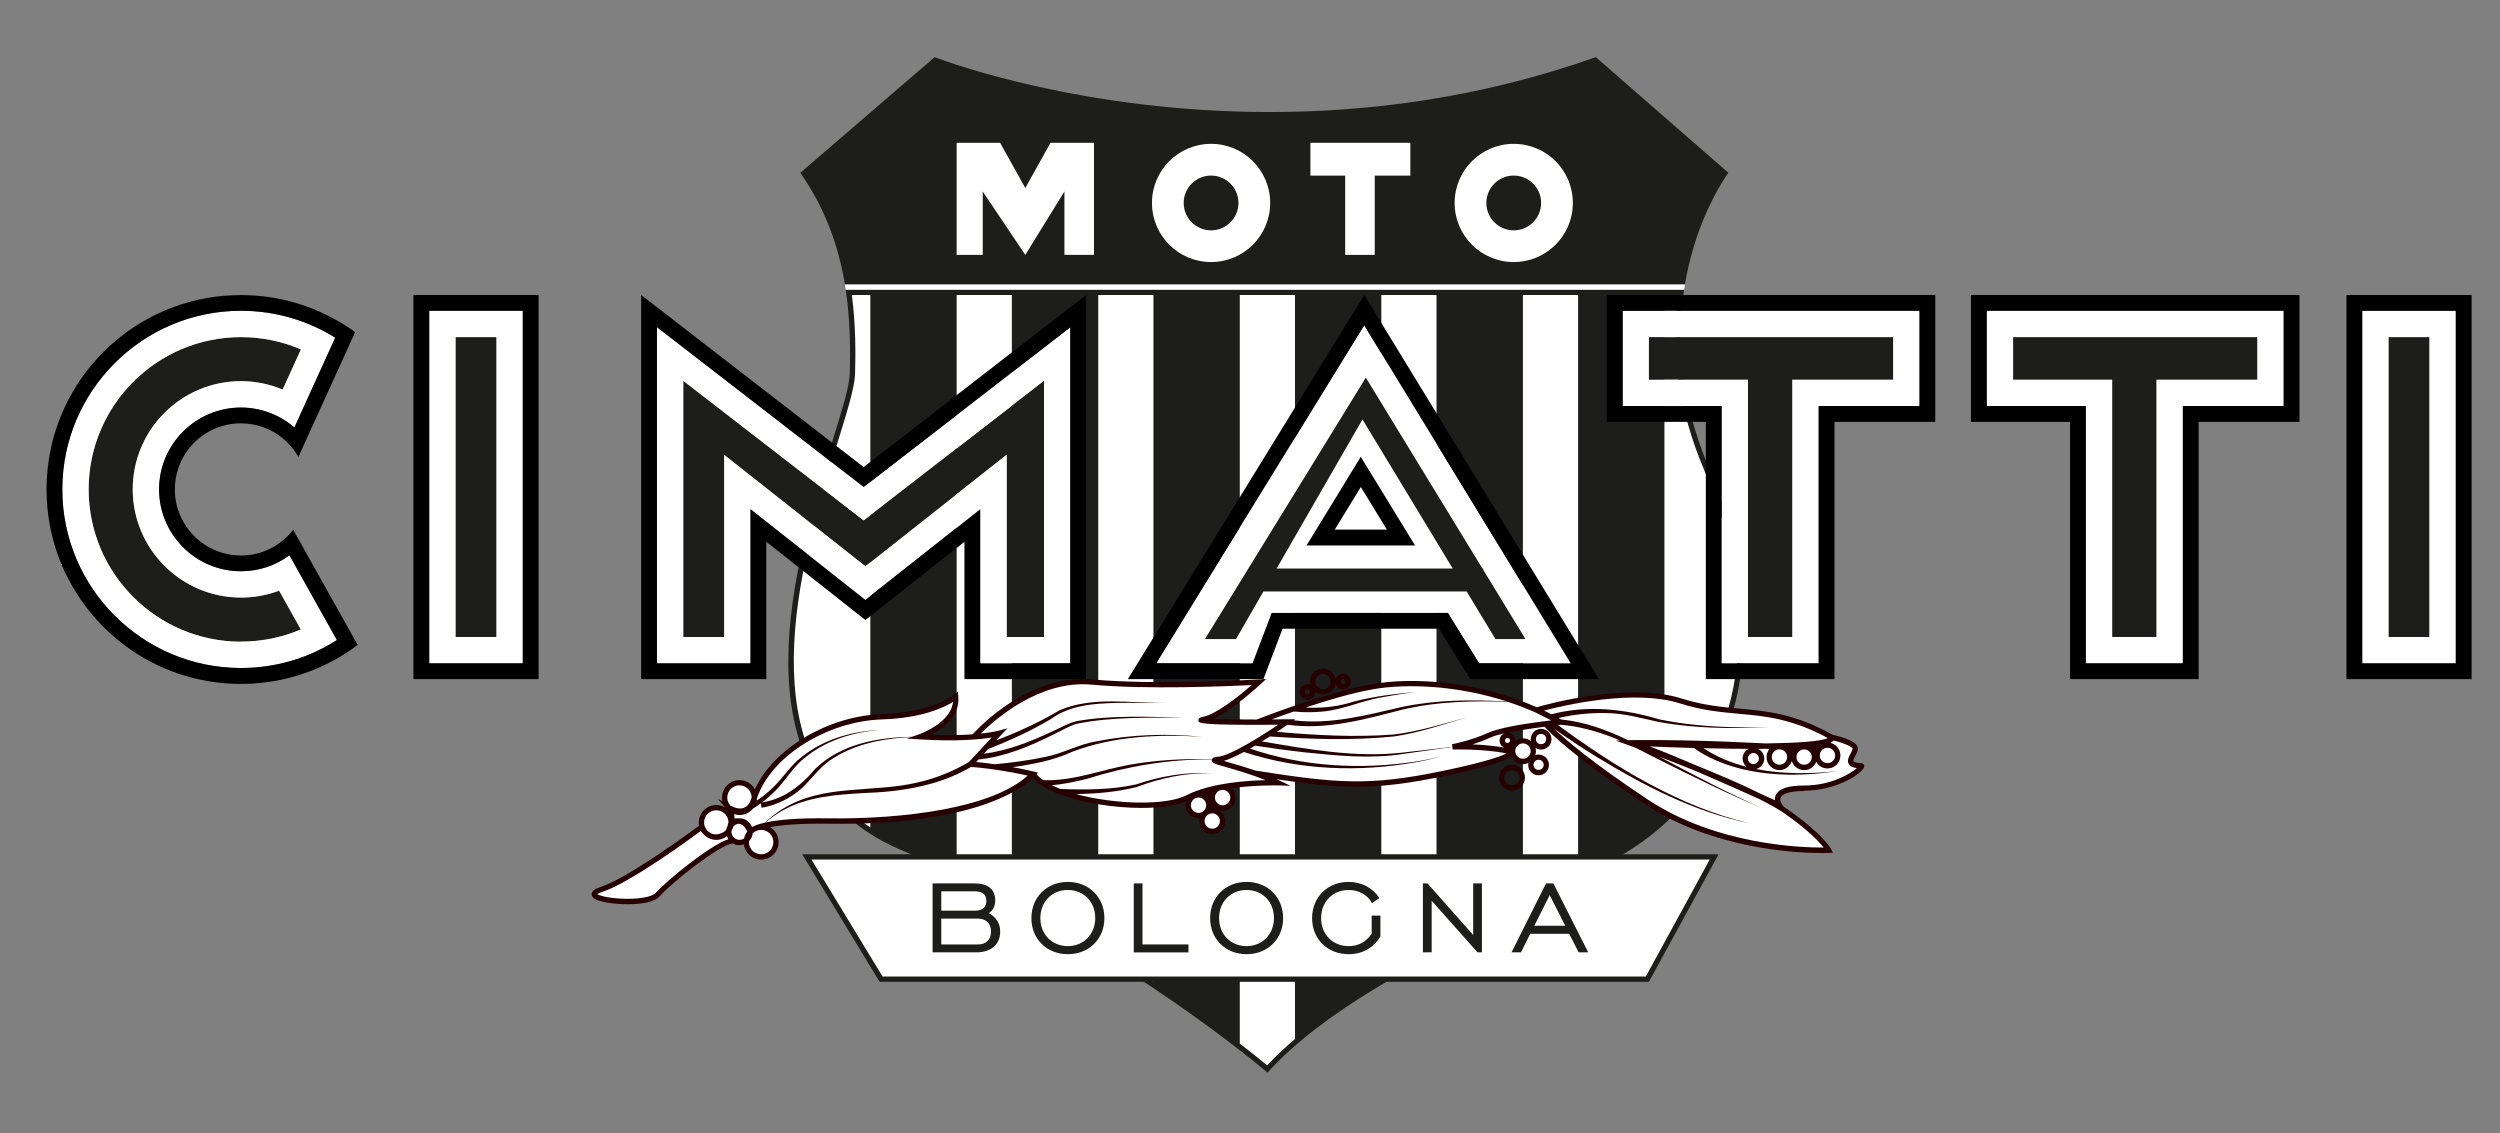 <?xml version="1.0" encoding="UTF-8"?>
<svg id="Livello_1" xmlns="http://www.w3.org/2000/svg" version="1.1" viewBox="0 0 474.62 215.17">
  <rect x="0" y="0" width="474.62" height="215.17" fill="#808080" stroke="none"/>
  <!-- Generator: Adobe Illustrator 29.0.0, SVG Export Plug-In . SVG Version: 2.1.0 Build 186)  -->
  <defs>
    <style>
      .st0 {
        fill: none;
      }

      .st1 {
        fill: #1d1d1b;
      }

      .st2 {
        fill: #260000;
      }

      .st3 {
        fill: #fff;
      }
    </style>
  </defs>
  <path class="st1" d="M177.43,10.85c2.98,1.13,28.51,10.42,63.61,10.42,18.6,0,39.89-2.61,61.92-10.42l25.17,21.95c-1.03,1.45-4.63,6.89-6.98,15.43-.48,1.74-.92,3.67-1.27,5.78h-159.47c-1.18-7.07-3.62-14.3-8.48-21.2l25.5-21.95Z"/>
  <path class="st1" d="M324.38,88.69c-5.62-13.25-5.96-24.89-4.66-33.69h-159.16c.83,5.53.91,10.95.76,16.02-.07,2.38-1.48,6.9-3.26,12.63-6.91,22.25-19.77,63.67,12.85,77.65,38.63,16.56,66.22,39.37,69.72,42.33,10.66-11.75,28.21-20.68,45.18-29.33,8.94-4.55,17.39-8.85,24.23-13.3,21.43-13.93,27.06-42.32,14.33-72.32Z"/>
  <path class="st3" d="M299.6,56v110c-3.33,1.82-6.85,3.65-10.48,5.51V56h10.48Z"/>
  <path class="st3" d="M272.72,56v123.95c-3.58,1.9-7.09,3.85-10.48,5.87V56h10.48Z"/>
  <path class="st3" d="M218.98,56v130.39c-3.21-2.14-6.71-4.39-10.48-6.69V56h10.48Z"/>
  <path class="st3" d="M192.1,56v114.35c-3.37-1.79-6.86-3.56-10.48-5.29V56h10.48Z"/>
  <path class="st3" d="M159.03,83.94c1.8-5.8,3.22-10.39,3.3-12.9.11-3.73.16-9.24-.61-15.04h3.51v101.09c-23.93-16.03-12.53-52.75-6.2-73.15Z"/>
  <path class="st3" d="M240.56,202.25c-1.01-.84-2.77-2.27-5.19-4.14V56h10.48v141.25c-1.89,1.61-3.67,3.27-5.29,5Z"/>
  <path class="st3" d="M315.99,155.03V56h2.59c-1.41,10.98.23,22.1,4.89,33.08,11.12,26.21,8.04,51.13-7.47,65.95Z"/>
  <path class="st3" d="M229.92,27.31c-6.2,0-11.22,5.02-11.22,11.22s5.02,11.22,11.22,11.22,11.22-5.02,11.22-11.22-5.02-11.22-11.22-11.22ZM229.92,43.73c-2.87,0-5.2-2.33-5.2-5.2s2.33-5.2,5.2-5.2,5.2,2.33,5.2,5.2-2.33,5.2-5.2,5.2Z"/>
  <path class="st3" d="M287.38,27.31c-6.2,0-11.22,5.02-11.22,11.22s5.02,11.22,11.22,11.22,11.22-5.02,11.22-11.22-5.02-11.22-11.22-11.22ZM287.38,43.73c-2.87,0-5.2-2.33-5.2-5.2s2.33-5.2,5.2-5.2,5.2,2.33,5.2,5.2-2.33,5.2-5.2,5.2Z"/>
  <polygon class="st3" points="181.62 48.39 181.62 27.11 189.87 27.11 194.65 35.69 199.44 27.11 207.69 27.11 207.69 48.39 202.08 48.39 202.08 36.35 194.65 48.39 186.57 36.35 186.57 48.39 181.62 48.39"/>
  <polygon class="st3" points="248.78 27.11 267.75 27.11 267.75 33.34 260.99 33.34 260.99 48.39 255.38 48.39 255.38 33.34 248.78 33.34 248.78 27.11"/>
  <g>
    <polygon class="st0" points="253.39 100.55 263.3 100.55 258.35 92.47 253.39 100.55"/>
    <rect class="st1" x="453.46" y="64" width="7.76" height="56.93"/>
    <polygon class="st1" points="400.99 72.09 400.99 80.09 400.99 120.93 409.41 120.93 409.41 80.09 409.41 72.09 417.41 72.09 428.55 72.09 428.55 64 382.18 64 382.18 72.09 392.99 72.09 400.99 72.09"/>
    <rect class="st1" x="374.18" y="56" height="24.09"/>
    <polygon class="st1" points="331.85 72.09 331.85 80.09 331.85 120.93 340.27 120.93 340.27 80.09 340.27 72.09 348.27 72.09 359.42 72.09 359.42 64 313.04 64 313.04 72.09 323.85 72.09 331.85 72.09"/>
    <path class="st1" d="M228.44,120.93h5.9l1.67-4.41,1.96-5.16h39.67l2.35,3.78,3.59,5.79h5.71l-30.32-49.63-30.54,49.63ZM270.12,96.37l7.46,12.18h-38.46l7.46-12.18,4.95-8.09,6.82-11.14,6.82,11.14,4.95,8.09Z"/>
    <polygon class="st1" points="159.07 95 129.72 72.3 129.72 120.93 137.48 120.93 137.48 102.86 137.48 86.35 150.44 96.58 164.29 107.52 178.14 96.58 191.1 86.35 191.1 102.86 191.1 120.93 198.2 120.93 198.2 72.3 168.85 95 163.96 98.78 159.07 95"/>
    <rect class="st1" x="86.49" y="64" width="7.76" height="56.93"/>
    <path class="st1" d="M26.6,61.34c-1.01.62-2,1.28-2.94,1.99.47-.35.96-.7,1.45-1.03.49-.33.99-.65,1.5-.96Z"/>
    <path class="st1" d="M34.77,57.66c-1.16.36-2.29.77-3.39,1.24.55-.23,1.11-.45,1.68-.66s1.14-.4,1.71-.58Z"/>
    <path class="st1" d="M22.26,64.43c.46-.38.92-.74,1.39-1.1-1.89,1.42-3.65,3.01-5.24,4.76.4-.44.8-.86,1.22-1.28.83-.83,1.71-1.63,2.62-2.38Z"/>
    <path class="st1" d="M45.74,113.45c-11.33,0-20.54-9.21-20.54-20.54s9.21-20.54,20.54-20.54c2.76,0,5.45.56,7.92,1.6l3.47-7.63c-3.57-1.54-7.42-2.33-11.39-2.33-15.94,0-28.91,12.97-28.91,28.91s12.97,28.91,28.91,28.91c3.97,0,7.81-.79,11.37-2.31l-4.12-7.36c-2.28.86-4.73,1.31-7.25,1.31Z"/>
    <path class="st1" d="M14.18,73.77c.31-.51.63-1.01.96-1.5-.99,1.47-1.89,3.02-2.66,4.63.26-.54.53-1.07.82-1.59s.58-1.04.89-1.55Z"/>
    <path class="st1" d="M18.42,68.09c-.79.87-1.55,1.79-2.26,2.73.35-.47.72-.94,1.1-1.39.38-.46.76-.9,1.16-1.34Z"/>
    <path class="st1" d="M10,83.68c.15-.59.32-1.17.5-1.75-.54,1.73-.95,3.52-1.23,5.35.09-.61.2-1.22.32-1.82.12-.6.26-1.2.41-1.79Z"/>
    <polygon class="st3" points="445.46 128.93 445.46 128.93 469.23 128.93 469.23 128.93 469.23 128.93 445.46 128.93"/>
    <path class="st3" d="M448.46,125.93h17.76V59h-17.76v66.93ZM453.46,64h7.76v56.93h-7.76v-56.93Z"/>
    <rect class="st3" x="392.99" y="128.93" width="24.42" height="0"/>
    <path class="st3" d="M395.99,77.09v48.84h18.42v-48.84h19.14v-18.09h-56.37v18.09h18.81ZM382.18,64h46.37v8.09h-19.14v48.84h-8.42v-48.84h-18.81v-8.09Z"/>
    <polygon class="st3" points="323.85 128.93 323.85 128.93 348.27 128.93 348.27 128.93 348.27 128.93 323.85 128.93"/>
    <path class="st3" d="M326.85,77.09v48.84h18.42v-48.84h19.14v-18.09h-56.37v18.09h18.81ZM313.04,64h46.37v8.09h-19.14v48.84h-8.42v-48.84h-18.81v-8.09Z"/>
    <polygon class="st3" points="279.14 128.93 279.14 128.93 303.56 128.93 303.56 128.93 279.14 128.93 279.14 128.93"/>
    <polygon class="st3" points="243.49 119.36 239.86 128.93 214.12 128.93 214.12 128.93 239.86 128.93 243.49 119.36 273.2 119.36 276.88 125.3 273.2 119.36 243.49 119.36"/>
    <polygon class="st3" points="253.39 100.55 258.35 92.47 263.3 100.55 258.35 92.47 253.39 100.55"/>
    <path class="st3" d="M219.49,125.93h18.3l2.9-7.63.73-1.94h33.44l.88,1.42,5.06,8.15h17.4l-39.21-64.19-39.5,64.19Z"/>
    <path class="st3" d="M251.52,88.29l-4.95,8.09-7.46,12.18h38.46l-7.46-12.18-4.95-8.09-6.82-11.14-6.82,11.14ZM265.85,98.99l2.8,4.57h-20.61l2.8-4.57,4.95-8.09,2.56-4.18,2.56,4.18,4.95,8.09Z"/>
    <rect class="st3" x="206.2" y="56" width="0" height="72.93"/>
    <rect class="st3" x="145.48" y="102.86" width="0" height="26.07"/>
    <path class="st3" d="M163.96,92.46l-1.84-1.42-37.41-28.93v63.82h17.76v-29.26l4.86,3.84,16.95,13.38,16.95-13.38,4.86-3.84v29.26h17.1v-63.82l-37.41,28.93-1.84,1.42ZM198.2,72.3v48.63h-7.1v-34.58l-12.96,10.23-13.85,10.94-13.85-10.94-12.96-10.23v34.58h-7.76v-48.63l29.35,22.7,4.89,3.79,4.89-3.79,29.35-22.7Z"/>
    <rect class="st3" x="78.49" y="128.93" width="23.76" height="0"/>
    <path class="st3" d="M99.25,59h-17.76v66.93h17.76V59ZM94.25,120.93h-7.76v-56.93h7.76v56.93Z"/>
    <path class="st3" d="M18.42,117.73c.79.87,1.63,1.71,2.5,2.5-.87-.79-1.71-1.63-2.5-2.5Z"/>
    <path class="st3" d="M8.83,92.91c0,8.92,3.16,17.1,8.43,23.48-5.27-6.38-8.43-14.56-8.43-23.48h0Z"/>
    <path class="st3" d="M56.22,86.03c-.3-.45-.63-.89-.98-1.3.35.41.68.84.98,1.3Z"/>
    <path class="st3" d="M23.66,122.49c-.95-.71-1.86-1.46-2.73-2.26.87.79,1.79,1.55,2.73,2.26Z"/>
    <path class="st3" d="M33.2,92.91h0c0-6.93,5.61-12.54,12.54-12.54,2.92,0,5.61,1,7.74,2.68-2.13-1.68-4.82-2.68-7.74-2.68-6.93,0-12.54,5.61-12.54,12.54Z"/>
    <path class="st3" d="M67.91,122.42h0c-2.31,1.74-4.84,3.22-7.53,4.38,2.69-1.16,5.22-2.64,7.53-4.38Z"/>
    <path class="st3" d="M54.69,84.13c-.38-.39-.78-.75-1.21-1.09.43.34.83.7,1.21,1.09Z"/>
    <polygon class="st3" points="56.65 86.73 56.65 86.72 67.42 63.04 67.42 63.04 56.65 86.72 56.65 86.73"/>
    <path class="st3" d="M45.74,108.45c-8.57,0-15.54-6.97-15.54-15.54s6.97-15.54,15.54-15.54c3.77,0,7.36,1.38,10.15,3.78l7.75-17.04c-5.37-3.35-11.51-5.11-17.9-5.11-18.7,0-33.91,15.21-33.91,33.91s15.21,33.91,33.91,33.91c6.54,0,12.78-1.83,18.22-5.31l-9.01-16.09c-2.64,1.96-5.84,3.03-9.21,3.03ZM45.74,121.82c-15.94,0-28.91-12.97-28.91-28.91s12.97-28.91,28.91-28.91c3.97,0,7.82.8,11.39,2.33l-3.47,7.63c-2.47-1.04-5.16-1.6-7.92-1.6-11.33,0-20.54,9.21-20.54,20.54s9.21,20.54,20.54,20.54c2.52,0,4.97-.45,7.25-1.31l4.12,7.36c-3.56,1.53-7.4,2.31-11.37,2.31Z"/>
    <rect x="445.46" y="56" height="72.93"/>
    <rect x="445.46" y="56" height="72.93"/>
    <rect x="469.23" y="56" width="0" height="72.93"/>
    <path d="M469.23,56h-23.76v72.93h23.76V56ZM466.23,125.93h-17.76V59h17.76v66.93Z"/>
    <rect x="392.99" y="80.09" width="0" height="48.84"/>
    <rect x="392.99" y="80.09" width="0" height="48.84"/>
    <path d="M374.18,80.09h18.81v48.84h24.42v-48.84h19.14v-24.09h-62.37v24.09ZM377.18,59h56.37v18.09h-19.14v48.84h-18.42v-48.84h-18.81v-18.09Z"/>
    <rect x="323.85" y="80.09" height="48.84"/>
    <rect x="305.04" y="56" width="0" height="24.09"/>
    <rect x="323.85" y="80.09" height="48.84"/>
    <rect x="305.04" y="56" width="0" height="24.09"/>
    <rect x="348.27" y="80.09" height="48.84"/>
    <path d="M305.04,80.09h18.81v48.84h24.42v-48.84h19.14v-24.09h-62.37v24.09ZM308.04,59h56.37v18.09h-19.14v48.84h-18.42v-48.84h-18.81v-18.09Z"/>
    <polygon points="279.14 128.93 279.14 128.93 276.88 125.3 279.14 128.93"/>
    <polygon points="259.01 56 303.56 128.93 303.56 128.93 259.01 56"/>
    <polygon points="214.12 128.93 214.12 128.93 259.01 56 214.12 128.93"/>
    <polygon points="273.2 119.36 276.88 125.3 279.14 128.93 279.14 128.93 273.2 119.36"/>
    <path d="M214.12,128.93h25.74l3.63-9.57h29.7l5.94,9.57h24.42l-44.55-72.93-44.88,72.93ZM280.8,125.93l-5.06-8.15-.88-1.42h-33.44l-.73,1.94-2.9,7.63h-18.3l39.5-64.19,39.21,64.19h-17.4Z"/>
    <path d="M255.79,90.9l-4.95,8.09-2.8,4.57h20.61l-2.8-4.57-4.95-8.09-2.56-4.18-2.56,4.18ZM263.3,100.55h-9.9l4.95-8.09,4.95,8.09Z"/>
    <polygon points="206.2 56 163.96 88.67 206.2 56 206.2 56"/>
    <polygon points="145.48 102.86 164.29 117.71 145.48 102.86 145.48 102.86"/>
    <path d="M163.96,88.67l-42.24-32.67v72.93h23.76v-26.07h0s0,0,0,0l18.81,14.85,18.81-14.85v26.07h23.1V56l-42.24,32.67ZM203.2,125.93h-17.1v-29.26l-4.86,3.84-16.95,13.38-16.95-13.38-4.86-3.84v29.26h-17.76v-63.82l37.41,28.93,1.84,1.42,1.84-1.42,37.41-28.93v63.82Z"/>
    <rect x="78.49" y="56" width="0" height="72.93"/>
    <path d="M78.49,128.93h23.76V56h-23.76v72.93ZM81.49,59h17.76v66.93h-17.76V59Z"/>
    <path d="M67.42,63.04c-1.14-.83-2.33-1.6-3.57-2.29,1.23.7,2.43,1.46,3.57,2.29h0Z"/>
    <path d="M57.34,57.86c2.28.75,4.46,1.73,6.52,2.89-2.06-1.16-4.24-2.13-6.52-2.89Z"/>
    <path d="M54.56,57.06c.94.23,1.87.5,2.78.8-.91-.3-1.84-.57-2.78-.8Z"/>
    <path d="M55.67,100.55c-2.29,2.97-5.88,4.9-9.93,4.9-6.93,0-12.54-5.61-12.54-12.54h0c0,6.93,5.61,12.54,12.54,12.54,4.05,0,7.63-1.92,9.93-4.9l12.24,21.87h0l-12.24-21.87Z"/>
    <path d="M33.05,58.24c-.57.21-1.12.43-1.68.66-1.66.7-3.25,1.52-4.77,2.44-.51.31-1.01.63-1.5.96,2.45-1.66,5.12-3.03,7.95-4.06Z"/>
    <path d="M17.26,69.43c-.38.46-.74.92-1.1,1.39s-.7.96-1.03,1.45c-.33.49-.65.99-.96,1.5.92-1.52,1.96-2.97,3.08-4.34Z"/>
    <path d="M19.64,66.81c-.42.42-.82.84-1.22,1.28-.4.44-.78.88-1.16,1.34.75-.91,1.55-1.79,2.38-2.62Z"/>
    <path d="M45.74,56c3.04,0,5.99.37,8.81,1.06-2.82-.69-5.78-1.06-8.81-1.06-3.82,0-7.51.58-10.98,1.66-.58.18-1.15.37-1.71.58,3.96-1.45,8.23-2.24,12.69-2.24Z"/>
    <path d="M9.26,87.29c-.28,1.83-.43,3.71-.43,5.62h0c0-2.55.26-5.04.75-7.44-.12.6-.23,1.21-.32,1.82Z"/>
    <path d="M13.29,75.32c-.28.52-.56,1.05-.82,1.59-.78,1.61-1.44,3.29-1.98,5.03-.18.58-.35,1.16-.5,1.75.76-2.95,1.87-5.75,3.29-8.37Z"/>
    <path d="M25.11,62.3c-.49.33-.97.67-1.45,1.03s-.94.72-1.39,1.1c.91-.75,1.86-1.46,2.84-2.12Z"/>
    <path d="M45.74,105.45c-6.93,0-12.54-5.61-12.54-12.54h0c0-6.93,5.61-12.54,12.54-12.54,2.92,0,5.61,1,7.74,2.68.43.34.83.7,1.21,1.09.19.19.37.39.55.6.35.41.68.84.98,1.3.15.23.29.46.43.7,0,0,0,0,0,0l10.77-23.68c-1.14-.83-2.33-1.6-3.57-2.29-2.06-1.16-4.24-2.13-6.52-2.89-.91-.3-1.84-.57-2.78-.8-2.82-.69-5.78-1.06-8.81-1.06-4.46,0-8.73.79-12.69,2.24-2.83,1.03-5.49,2.41-7.95,4.06-.98.66-1.93,1.37-2.84,2.12s-1.79,1.55-2.62,2.38c-.83.83-1.63,1.71-2.38,2.62-1.13,1.37-2.16,2.82-3.08,4.34-.31.51-.6,1.02-.89,1.55-1.42,2.61-2.53,5.42-3.29,8.37-.15.59-.29,1.18-.41,1.79-.49,2.4-.75,4.89-.75,7.44,0,8.92,3.16,17.1,8.43,23.48.38.46.76.9,1.16,1.34.79.87,1.63,1.71,2.5,2.5.87.79,1.79,1.55,2.73,2.26,6.16,4.61,13.8,7.33,22.08,7.33,5.2,0,10.15-1.08,14.63-3.02,2.69-1.16,5.22-2.64,7.53-4.38l-12.24-21.87c-2.29,2.97-5.88,4.9-9.93,4.9ZM45.74,126.82c-18.7,0-33.91-15.21-33.91-33.91s15.21-33.91,33.91-33.91c6.39,0,12.53,1.76,17.9,5.11l-7.75,17.04c-2.78-2.4-6.37-3.78-10.15-3.78-8.57,0-15.54,6.97-15.54,15.54s6.97,15.54,15.54,15.54c3.38,0,6.58-1.07,9.21-3.03l9.01,16.09c-5.44,3.48-11.69,5.31-18.22,5.31Z"/>
    <path class="st1" d="M283.9,121.32h5.71l-8.01-13.12v-.26h-.16l-22.14-36.25-30.54,49.63h5.9l5.2-9.03h38.58l5.47,9.03ZM242.36,107.94l16.3-28.31,17.14,28.31h-33.44Z"/>
  </g>
  <g>
    <path class="st2" d="M152.29,150.66s.87.49.87.49c2.81-4.01,8.16-4.42,12.68-4.9,4.76-.55,9.71-1.17,13.95-3.58-4.31,2.26-9.22,2.7-13.99,3.08-4.78.34-10.31.58-13.5,4.9Z"/>
    <path class="st2" d="M248.21,132.84c.82,0,1.48-.66,1.48-1.48.41.31.91.49,1.46.49,1.21,0,2.22-.88,2.42-2.03.19.61.74,1.05,1.41,1.05.82,0,1.48-.66,1.48-1.48s-.67-1.48-1.48-1.48c-.67,0-1.22.44-1.41,1.05-.21-1.15-1.21-2.03-2.42-2.03-1.36,0-2.46,1.11-2.46,2.46,0,.21.03.4.08.59-.17-.07-.36-.11-.56-.11-.82,0-1.48.67-1.48,1.48s.66,1.48,1.48,1.48ZM254.99,128.92c.27,0,.48.22.48.48s-.22.48-.48.48-.48-.22-.48-.48.22-.48.48-.48ZM251.16,127.93c.81,0,1.46.66,1.46,1.46s-.66,1.46-1.46,1.46-1.46-.66-1.46-1.46.66-1.46,1.46-1.46ZM248.21,130.88c.27,0,.48.22.48.48s-.22.48-.48.48-.48-.22-.48-.48.22-.48.48-.48Z"/>
    <path class="st2" d="M287.05,145.18c-1.36,0-2.46,1.11-2.46,2.46s1.11,2.46,2.46,2.46,2.46-1.11,2.46-2.46-1.11-2.46-2.46-2.46ZM287.05,149.11c-.81,0-1.46-.66-1.46-1.46s.66-1.46,1.46-1.46,1.46.66,1.46,1.46-.66,1.46-1.46,1.46Z"/>
    <path class="st2" d="M342.5,150.11h.01c6.49,0,11.39-3.54,11.42-4.62,0-.33-.24-.59-.59-.6-1.27-.06-1.47-.33-1.48-.36-.1-.17.19-.69.37-1.04.2-.38.41-.77.48-1.17.26-1.46-2.81-2.38-4.72-2.8-7.31-4.04-12.39-4.5-17.76-4.99-3.37-.31-6.86-.62-10.98-1.92-10.14-3.2-25.63,1.11-27.51,1.66-11.02-4.88-23.28-5.81-31.36-4.37-8.39,1.49-20.69,6.27-21.79,6.7-3.14,0-6.3-.04-8.3-.11,3.78-1.74,8.82-6.4,9.07-6.63l1.02-.95-1.39.08c-.19.01-19.41,1.14-31.61,0-11.87-1.1-21.44,9-22.72,10.42-2,.15-4.62.22-7.88.08,2.23-1.17,5.51-3.54,5.15-7.25l-.09-.96-.73.63s-3.99,3.35-13.71,3.67c-10.21.33-20.6,6.58-24.09,14.27-.56-1.04-1.65-1.75-2.91-1.75-1.83,0-3.32,1.49-3.32,3.32,0,.24.03.48.08.71l-.88-.48,1.38,1.65c-.49-.29-1.06-.47-1.67-.47-1.83,0-3.32,1.49-3.32,3.32,0,.21.02.41.06.61-1.4,1.04-13.45,9.91-18.72,11.64-.78.25-1.67.64-1.69,1.35-.02.7.82,1.03,1.1,1.14,1.13.44,3.48.78,5.82.77,2.53,0,5.04-.39,5.97-1.47,2.37-2.73,11.83-10.14,13.98-10.05.36.2.77.32,1.2.32.27,0,.53-.05.77-.13h.07c.22,1.62,1.6,2.87,3.27,2.87,1.83,0,3.32-1.49,3.32-3.32,0-1.22-.66-2.27-1.64-2.85,2.14-.4,5.6-.73,11.16-.65,26.54.35,36.04-6.11,38.76-8.66,1.08,1.2,2.89,2.24,5.12,3.08,0,0,0,0,0,0,0,0,0,0,.01,0,4.37,1.65,10.32,2.58,15.48,2.58,3.44,0,6.5-.41,8.53-1.29-.09.25-.14.52-.14.8,0,1.36,1.11,2.46,2.46,2.46.07,0,.13-.01.2-.02-.04.18-.07.36-.07.54,0,1.36,1.11,2.46,2.46,2.46s2.46-1.11,2.46-2.46c0-.89-.47-1.66-1.18-2.09.22.06.44.11.68.11,1.36,0,2.46-1.11,2.46-2.46,0-.71-.3-1.34-.78-1.79,4.59-.64,8.78-.53,8.85-.53l2.36.07-2.13-1.02c-.16-.08-.33-.15-.49-.22,6.01.89,10.59,1.42,15.17,1.42,4.96,0,9.94-.62,16.78-2.06,8.73-1.84,11.6-2.96,12.58-3.65.39.84,1.24,1.43,2.23,1.43.37,0,.71-.09,1.03-.23-.02.12-.04.24-.04.37,0,1.09.89,1.97,1.97,1.97s1.97-.89,1.97-1.97-.89-1.97-1.97-1.97c-.22,0-.43.04-.63.11.08-.24.13-.48.13-.74,0-.22-.04-.43-.09-.63.31.2.67.32,1.07.32,1.09,0,1.97-.89,1.97-1.97s-.89-1.97-1.97-1.97-1.97.89-1.97,1.97c0,.12.01.23.04.35-.42-.32-.93-.52-1.5-.52s-1.06.19-1.47.5c0-.02,0-.03,0-.05,0-.82-.66-1.48-1.48-1.48-.05,0-.1.01-.15.02,2.29-.51,5.09-.92,7.18-1.18.93,1.02,5.53,5.73,19.13,14.73,12.94,8.57,28.87,9.24,33.52,9.24.83,0,1.3-.02,1.33-.02l.78-.04-.36-.69c-.06-.12-1.57-2.91-8.41-7.66-.19-.13-.38-.26-.59-.39l-.36-.51s-.48-.7-.18-1.28c.23-.44,1.12-1.19,4.44-1.19Z"/>
    <path class="st3" d="M346.94,141.96c.81,0,1.46.66,1.46,1.46s-.66,1.46-1.46,1.46-1.46-.66-1.46-1.46.66-1.46,1.46-1.46Z"/>
    <path class="st2" d="M344.65,142.53c-.13-.23-.29-.43-.48-.61.34-.04.66-.1.96-.15-.2.22-.36.48-.48.76Z"/>
    <path class="st3" d="M343.97,143.73c0,.81-.66,1.46-1.46,1.46s-1.46-.66-1.46-1.46.66-1.46,1.46-1.46,1.46.66,1.46,1.46Z"/>
    <path class="st2" d="M340.17,142.98c-.09-.29-.23-.55-.42-.78.29,0,.58-.01.86-.02-.19.24-.34.51-.44.8Z"/>
    <path class="st3" d="M337.83,142.26c.81,0,1.46.66,1.46,1.46s-.66,1.46-1.46,1.46-1.46-.66-1.46-1.46.66-1.46,1.46-1.46Z"/>
    <path class="st3" d="M318.95,133.55c4.22,1.33,7.77,1.65,11.19,1.96,5.14.47,10.01.91,16.88,4.61-1.22.62-5.67.94-11.77,1.02-.65-.02-1.32-.05-2.04-.09-14.59-.74-23.71-.53-23.8-.53h-.33c-4.03-1.94-8.23-3.5-12.71-3.93-.16-.09-.33-.18-.5-.27,2.88-.69,5.9-1,8.88-.94,3.51-.02,6.81.98,10.23,1.7,6.89,1.24,13.91,1.29,20.88.98-6.94.15-13.97-.07-20.78-1.47-6.64-2-13.7-2.79-20.53-.99-.47-.24-.95-.48-1.43-.7,4.11-1.08,17.19-4.09,25.82-1.36Z"/>
    <path class="st3" d="M328.49,142.14c1.25.02,2.4.02,3.5.02-.68.33-1.16,1.03-1.16,1.84,0,.64.3,1.2.76,1.58-2.91-.74-5.69-1.88-8.19-3.54,1.66.04,3.38.08,5.09.1Z"/>
    <path class="st3" d="M331.83,144.01c0-.58.47-1.05,1.05-1.05s1.05.47,1.05,1.05-.47,1.05-1.05,1.05-1.05-.47-1.05-1.05Z"/>
    <path class="st3" d="M292.44,137.02c-3.28.43-7.83,1.16-9.96,2.12-3.31,1.5-6.78,2.14-6.81,2.15l.05.5c-.39.05-9.36,1.08-9.36,1.08-8.95,1.03-17.96-.62-26.78-2.11.52-.32,1.02-.64,1.5-.94,7.87.52,15.78.79,23.63-.01,4.72-.71,9.25-2.26,13.81-3.63-4.57,1.25-9.15,2.68-13.85,3.26-7.39.56-14.86.16-22.24-.5.96-.64,1.69-1.13,2-1.35,7.42,1.05,14.63-1.04,21.69-2.84,6.59-1.58,13.41-1.75,20.17-1.5,1.82.6,3.63,1.3,5.41,2.1l2.8,1.42c-.39.04-.83.1-1.32.16l-.74.08h0Z"/>
    <path class="st3" d="M260.56,130.87c6.67-1.18,16.26-.71,25.58,2.32-6.72-.4-13.52-.36-20.13,1.06-6.69,1.55-13.53,3.36-20.39,2.5l.29-.2h-1.61c-.89.02-1.86.03-2.88.03,1.13-.42,2.56-.94,4.19-1.5,1.97.2,3.92.18,5.86-.03,3.96-.46,7.58-2.23,11.53-2.78,1.94-.36,3.88-.67,5.84-.91-3.94.34-7.87.83-11.71,1.8-2.98.98-6.14,1.35-9.25,1.16,4.06-1.35,8.81-2.76,12.69-3.44Z"/>
    <path class="st3" d="M188.27,140.01l-4.34,4.68c-2.99,1.73-6.22,3.07-9.6,3.83-8.48,2.07-18.07.22-25.8,5.09-1.17.72-2.29,1.56-3.25,2.55-1.25.28-2.03.58-2.51.85-.36-.97-1.28-1.66-2.37-1.66-.05,0-.1.01-.15.02-.08,0-.16-.02-.24-.02-.21,0-.4.02-.58.06.02-.32,0-.6-.05-.86.32.11.66.18,1.02.18,1.03,0,1.94-.48,2.55-1.22.53-.31,1.03-.65,1.52-1.02l.1.87c2.94-.52,5.59-1.88,7.76-3.81,2.06-2.02,3.59-4.32,6.12-5.77,2.38-1.47,5.06-2.43,7.81-3.03,2.2-.46,4.44-.72,6.7-.82l-.81.28,2.5.16c7.02.45,11.47-.01,13.63-.36Z"/>
    <path class="st3" d="M139.57,159.2s-.69-.45-.71-1.3c0-.05,0-.09.01-.14.14-.25.25-.52.33-.81.25-.32.62-.53,1.05-.57.11.01.23.04.34.08.53.19.95.67,1.28,1.41-.29.38-.51.82-.61,1.31-.25.17-.54.26-.86.26-.3,0-.58-.09-.82-.24h0Z"/>
    <path class="st3" d="M167.42,136.58c7.68-.25,11.86-2.29,13.51-3.33-.44,4.05-6.36,6.13-6.42,6.15l-1.4.48c-6.55.1-13.51,1.39-18.35,6.09-2.62,3.15-5.98,5.76-10.07,6.36.92-.7,1.77-1.47,2.58-2.28,1.89-1.91,3.19-4.29,5.28-5.99,2.01-1.72,4.37-3.01,6.88-3.9,2.5-.91,5.15-1.4,7.81-1.6-5.34.23-10.78,1.73-15.01,5.12-2.15,1.63-3.57,4-5.49,5.84-.95.91-1.98,1.76-3.08,2.49.03-.15.04-.31.05-.47,2.63-7.91,13.27-14.62,23.72-14.96Z"/>
    <path class="st3" d="M140.39,149.1c1.27,0,2.29,1.02,2.31,2.28-.05.22-.31,1.23-1.06,1.77-.17.08-.35.17-.52.25-.66.21-1.48.06-2.46-.46-.36-.41-.59-.94-.59-1.53,0-1.28,1.04-2.32,2.32-2.32Z"/>
    <path class="st3" d="M135.99,153.83c1.26,0,2.29,1.02,2.31,2.27l-.18.69c-.1.21-.18.43-.22.66-.12.18-.28.34-.45.48-.47.28-1.17.57-1.91.45-.51-.08-.97-.37-1.39-.84-.3-.39-.48-.87-.48-1.39,0-1.28,1.04-2.32,2.32-2.32Z"/>
    <path class="st3" d="M124.46,169.52c-.71.81-3.44,1.26-6.65,1.08-2.55-.14-4.02-.58-4.41-.85.12-.09.38-.23.93-.42,5.22-1.71,16.35-9.82,18.72-11.57.17.23.34.44.52.62.61.65,1.46,1.07,2.42,1.07.76,0,1.45-.27,2.01-.69,0,0,.01,0,.02,0,.07.19.15.38.27.55-3.66,1.22-11.97,8.09-13.82,10.22Z"/>
    <path class="st3" d="M144.5,157.55c1.28,0,2.32,1.04,2.32,2.32s-1.04,2.32-2.32,2.32-2.32-1.04-2.32-2.32c0-.06.01-.12.02-.18.39-.39.64-.92.7-1.49.19-.18.4-.33.64-.43.03-.01.06-.03.09-.04.27-.11.56-.17.86-.17Z"/>
    <path class="st3" d="M157.35,155.36c-6.07-.09-9.74.3-11.97.78.98-.91,2.11-1.67,3.27-2.31,4.66-2.58,10.04-2.96,15.29-3.27,7.02-.23,14.25-1.33,20.41-4.96,4.55.34,8.94,1.24,10.76,1.65-6.89,6.25-23.88,8.29-37.77,8.11Z"/>
    <path class="st3" d="M196.79,146.99l.29-.3-.83-.21s-1.63-.4-4.01-.84c3.9-.55,7.8-1.28,11.37-2.94,7.76-2.95,16.35-3.33,24.58-2.83-6.65-.65-13.4-.45-19.97.86-3.31.51-6.28,2.26-9.55,2.92-3.21.7-6.51,1.14-9.79,1.44-1.13-.16-2.33-.31-3.56-.42l.44-.48c5.1-.52,9.8-2.54,14.32-4.79,1.32-.61,3.17-1.75,4.57-2.04,6.61-1.3,13.47-1.09,20.19-1.12-6.77-.14-13.61-.52-20.31.64-1.51.29-3.33,1.36-4.73,1.97-4.13,1.93-8.49,3.69-13.02,4.24l.82-.89c4.14-1.63,8.19-3.45,12-5.75,3.65-2.65,8.3-2.91,12.68-3.01,2.97-.06,5.94.1,8.92,0-6.63.09-13.63-1.28-19.96,1.36-3.85,2.29-7.94,4.17-12.12,5.76l2.13-2.3-1.69.47s-1.13.3-3.37.54c2.71-2.7,11.21-10.22,21.11-9.29,10.33.96,25.63.31,30.33.08-2.06,1.79-6.63,5.55-9.25,6.03-.32.06-.91.17-.86.69.05.54.09.91,15.15.81-3.34,2.24-9.31,5.97-11.43,6.08-.45.02-.98.07-1.12.47-5.26-.15-10.54.14-15.73,1.05-5.43,1-10.8,3.15-16.35,2.92-.5-.35-.92-.72-1.25-1.11Z"/>
    <path class="st3" d="M226.08,152.87c0-.81.66-1.46,1.46-1.46s1.46.66,1.46,1.46-.66,1.46-1.46,1.46-1.46-.66-1.46-1.46Z"/>
    <path class="st3" d="M230.14,157.33c-.81,0-1.46-.66-1.46-1.46s.66-1.46,1.46-1.46,1.46.66,1.46,1.46-.66,1.46-1.46,1.46Z"/>
    <path class="st2" d="M230.14,153.4c-.07,0-.13.01-.2.02.04-.18.07-.36.07-.54,0-.08-.02-.15-.02-.22.2.35.49.64.83.85-.22-.06-.44-.11-.68-.11Z"/>
    <path class="st3" d="M232.11,152.88c-.81,0-1.46-.66-1.46-1.46s.66-1.46,1.46-1.46,1.46.66,1.46,1.46-.66,1.46-1.46,1.46Z"/>
    <path class="st2" d="M229.66,151.63c-.23-.4-.58-.72-.99-.94.4-.12.8-.23,1.21-.33-.15.32-.24.67-.24,1.05,0,.08.02.15.02.22Z"/>
    <path class="st3" d="M225.26,150.97c-3.96,2.04-13.76,1.75-20.96-.21,3.89-.08,7.77-.39,11.55-1.36,4.59-1.74,9.36-2.72,14.29-2.6-4.89-.29-9.82.54-14.42,2.11-4.69,1.05-9.6,1.05-14.39.88-.59-.23-1.15-.48-1.67-.73,2.27-.15,4.43-.67,6.66-1.19,7.72-2.44,15.68-3.76,23.77-3.7,0,.03-.04.05-.04.09-.07.58.32.69,2.8,1.4,1.95.56,4.68,1.34,7.42,2.45-3.63.08-10.55.56-15.02,2.87Z"/>
    <path class="st3" d="M274.12,146.31c-14.4,3.03-20.46,2.37-35.83-.02-1.94-.68-3.75-1.2-5.16-1.6-.27-.08-.54-.15-.79-.23,1.04-.31,2.38-.94,3.79-1.7,10.63,3.49,21.99,3.89,32.94,1.9,1.56-.3,3.15-.58,4.6-1.24-1.47.62-3.06.85-4.62,1.12-10.6,1.65-21.58,1.05-31.75-2.42.32-.19.65-.37.97-.56,3.07.49,6.13.9,9.21,1.25,6.26.64,12.66,1.32,18.92.32l9.33-1.33.05.49c.06,0,5.56-.17,10.25.73-.92.5-3.68,1.56-11.9,3.29Z"/>
    <path class="st2" d="M286.71,142.14c-.15-.03-.31-.06-.47-.09.18,0,.36-.04.52-.11-.02.07-.04.13-.05.2Z"/>
    <path class="st3" d="M293.07,145.2c0,.54-.44.97-.97.97s-.97-.44-.97-.97.44-.97.97-.97.97.44.97.97Z"/>
    <circle class="st3" cx="292.57" cy="140.31" r=".97"/>
    <path class="st3" d="M289.13,141.13c.81,0,1.46.66,1.46,1.46s-.66,1.46-1.46,1.46-1.46-.66-1.46-1.46.66-1.46,1.46-1.46Z"/>
    <path class="st3" d="M286.67,140.58c0,.27-.22.48-.48.48s-.48-.22-.48-.48.22-.48.48-.48.48.22.48.48Z"/>
    <path class="st3" d="M285.58,141.93c-2.09-.36-4.26-.54-6.03-.61,1.03-.33,2.19-.75,3.34-1.27.68-.31,1.65-.59,2.76-.85-.56.21-.96.75-.96,1.38s.36,1.12.88,1.35Z"/>
    <path class="st3" d="M346.22,160.9c-3.99.03-20.22-.4-33.33-9.07-10.69-7.08-15.81-11.52-17.89-13.52,2.61,1.87,5.28,3.63,8,5.32,9.07,5.53,18.72,10.53,29.2,12.69-13.4-3.21-25.42-10.59-36.44-18.68l.48-.05c3.35.24,6.73,1.19,9.93,2.41.45.17.92.36,1.41.58l-.84.02,2.52.91s.5.18,1.27.46c1.77.88,3.54,1.82,5.01,2.54,6.23,3.1,12.47,6.2,18.9,8.88-6.36-2.83-12.51-6.08-18.67-9.32-.24-.13-.49-.27-.73-.4,2.05.78,4.48,1.73,7.02,2.76,4.36,1.87,8.86,3.88,11.9,5.25,1.89.95,3.52,1.85,4.68,2.65,4.63,3.21,6.74,5.51,7.6,6.59Z"/>
    <path class="st3" d="M337.17,150.85c-.19.37-.23.75-.2,1.08-.62-.28-1.5-.68-2.52-1.14-3.61-1.81-8.18-3.76-12.41-5.47-3.27-1.4-6.45-2.72-8.84-3.61,2.19.09,5.15.21,8.41.3,1.8,1.35,3.78,2.25,5.82,3.01,6.85,2.45,14.36,2.43,21.48,1.37-5.01.54-10.43.62-15.53-.39.89-.22,1.56-1.03,1.56-1.99,0-.81-.48-1.51-1.17-1.84.55,0,1.07,0,1.58-.01.2,0,.4.01.59.02-.35.43-.57.96-.57,1.56,0,1.36,1.11,2.46,2.46,2.46,1.1,0,2.02-.73,2.34-1.72.32.99,1.24,1.72,2.34,1.72s1.93-.65,2.29-1.57c.42.75,1.22,1.26,2.14,1.26,1.36,0,2.46-1.11,2.46-2.46,0-1.17-.82-2.15-1.91-2.4.07-.04.15-.08.22-.13.2-.11.33-.22.41-.32,2,.49,3.56,1.22,3.6,1.57-.04.24-.21.56-.38.87-.34.64-.73,1.36-.36,2.01.24.42.73.68,1.54.8-1.21,1.05-4.86,3.3-10.01,3.3h-.01c-2.99,0-4.73.57-5.33,1.74Z"/>
  </g>
  <g>
    <polygon class="st3" points="167.27 185.89 153.18 162.68 325.43 162.68 312.75 185.89 167.27 185.89"/>
    <path class="st1" d="M324.59,163.18l-12.14,22.21h-144.9l-13.49-22.21h170.52M326.28,162.18h-173.99l14.7,24.21h146.05l13.23-24.21h0Z"/>
  </g>
  <g>
    <path class="st1" d="M177.04,167.71h7.91c2.68,0,3.99,1.14,3.99,3.25,0,1.04-.42,1.9-1.21,2.4,1.44.8,2.16,1.99,2.16,3.5,0,2.38-1.69,3.94-4.51,3.94h-8.33v-13.09ZM185.1,172.89c1.41,0,2.16-.66,2.16-1.82,0-1.24-.72-1.85-2.16-1.85h-6.4v3.67h6.4ZM185.69,179.3c1.56,0,2.45-.97,2.45-2.45s-.89-2.45-2.45-2.45h-6.99v4.91h6.99Z"/>
    <path class="st1" d="M195.81,174.3c0-3.98,2.93-6.87,6.92-6.87s6.94,2.89,6.94,6.87-2.95,6.85-6.94,6.85-6.92-2.87-6.92-6.85ZM207.93,174.3c0-3.11-2.21-5.34-5.21-5.34s-5.21,2.23-5.21,5.34,2.23,5.32,5.21,5.32,5.21-2.23,5.21-5.32Z"/>
    <path class="st1" d="M215.24,167.71h1.66v11.59h8.73v1.51h-10.39v-13.09Z"/>
    <path class="st1" d="M229.74,174.3c0-3.98,2.93-6.87,6.92-6.87s6.94,2.89,6.94,6.87-2.95,6.85-6.94,6.85-6.92-2.87-6.92-6.85ZM241.86,174.3c0-3.11-2.21-5.34-5.21-5.34s-5.21,2.23-5.21,5.34,2.23,5.32,5.21,5.32,5.21-2.23,5.21-5.32Z"/>
    <path class="st1" d="M260.41,175.34h0v-1.51h1.66v3.94c-1.29,2.19-3.42,3.38-6.05,3.38-3.99,0-6.92-2.87-6.92-6.85s2.93-6.87,6.92-6.87c2.48,0,4.59,1.12,5.85,3.06l-1.39.97c-.84-1.58-2.53-2.5-4.46-2.5-2.98,0-5.21,2.23-5.21,5.34s2.23,5.32,5.21,5.32c1.86,0,3.32-.78,4.39-2.36v-1.92Z"/>
    <path class="st1" d="M270.13,167.71h.87l8.68,9.79v-9.79h1.66v13.09h-.84l-8.7-9.79v9.79h-1.66v-13.09Z"/>
    <path class="st1" d="M293.51,167.71h1.39l6.62,13.09h-1.81l-1.81-3.52h-7.39l-1.76,3.52h-1.79l6.55-13.09ZM297.16,175.75l-2.95-5.81-2.93,5.81h5.88Z"/>
  </g>
  <polygon class="st3" points="160.41 54 319.88 54 319.73 55 160.57 55 160.41 54"/>
</svg>